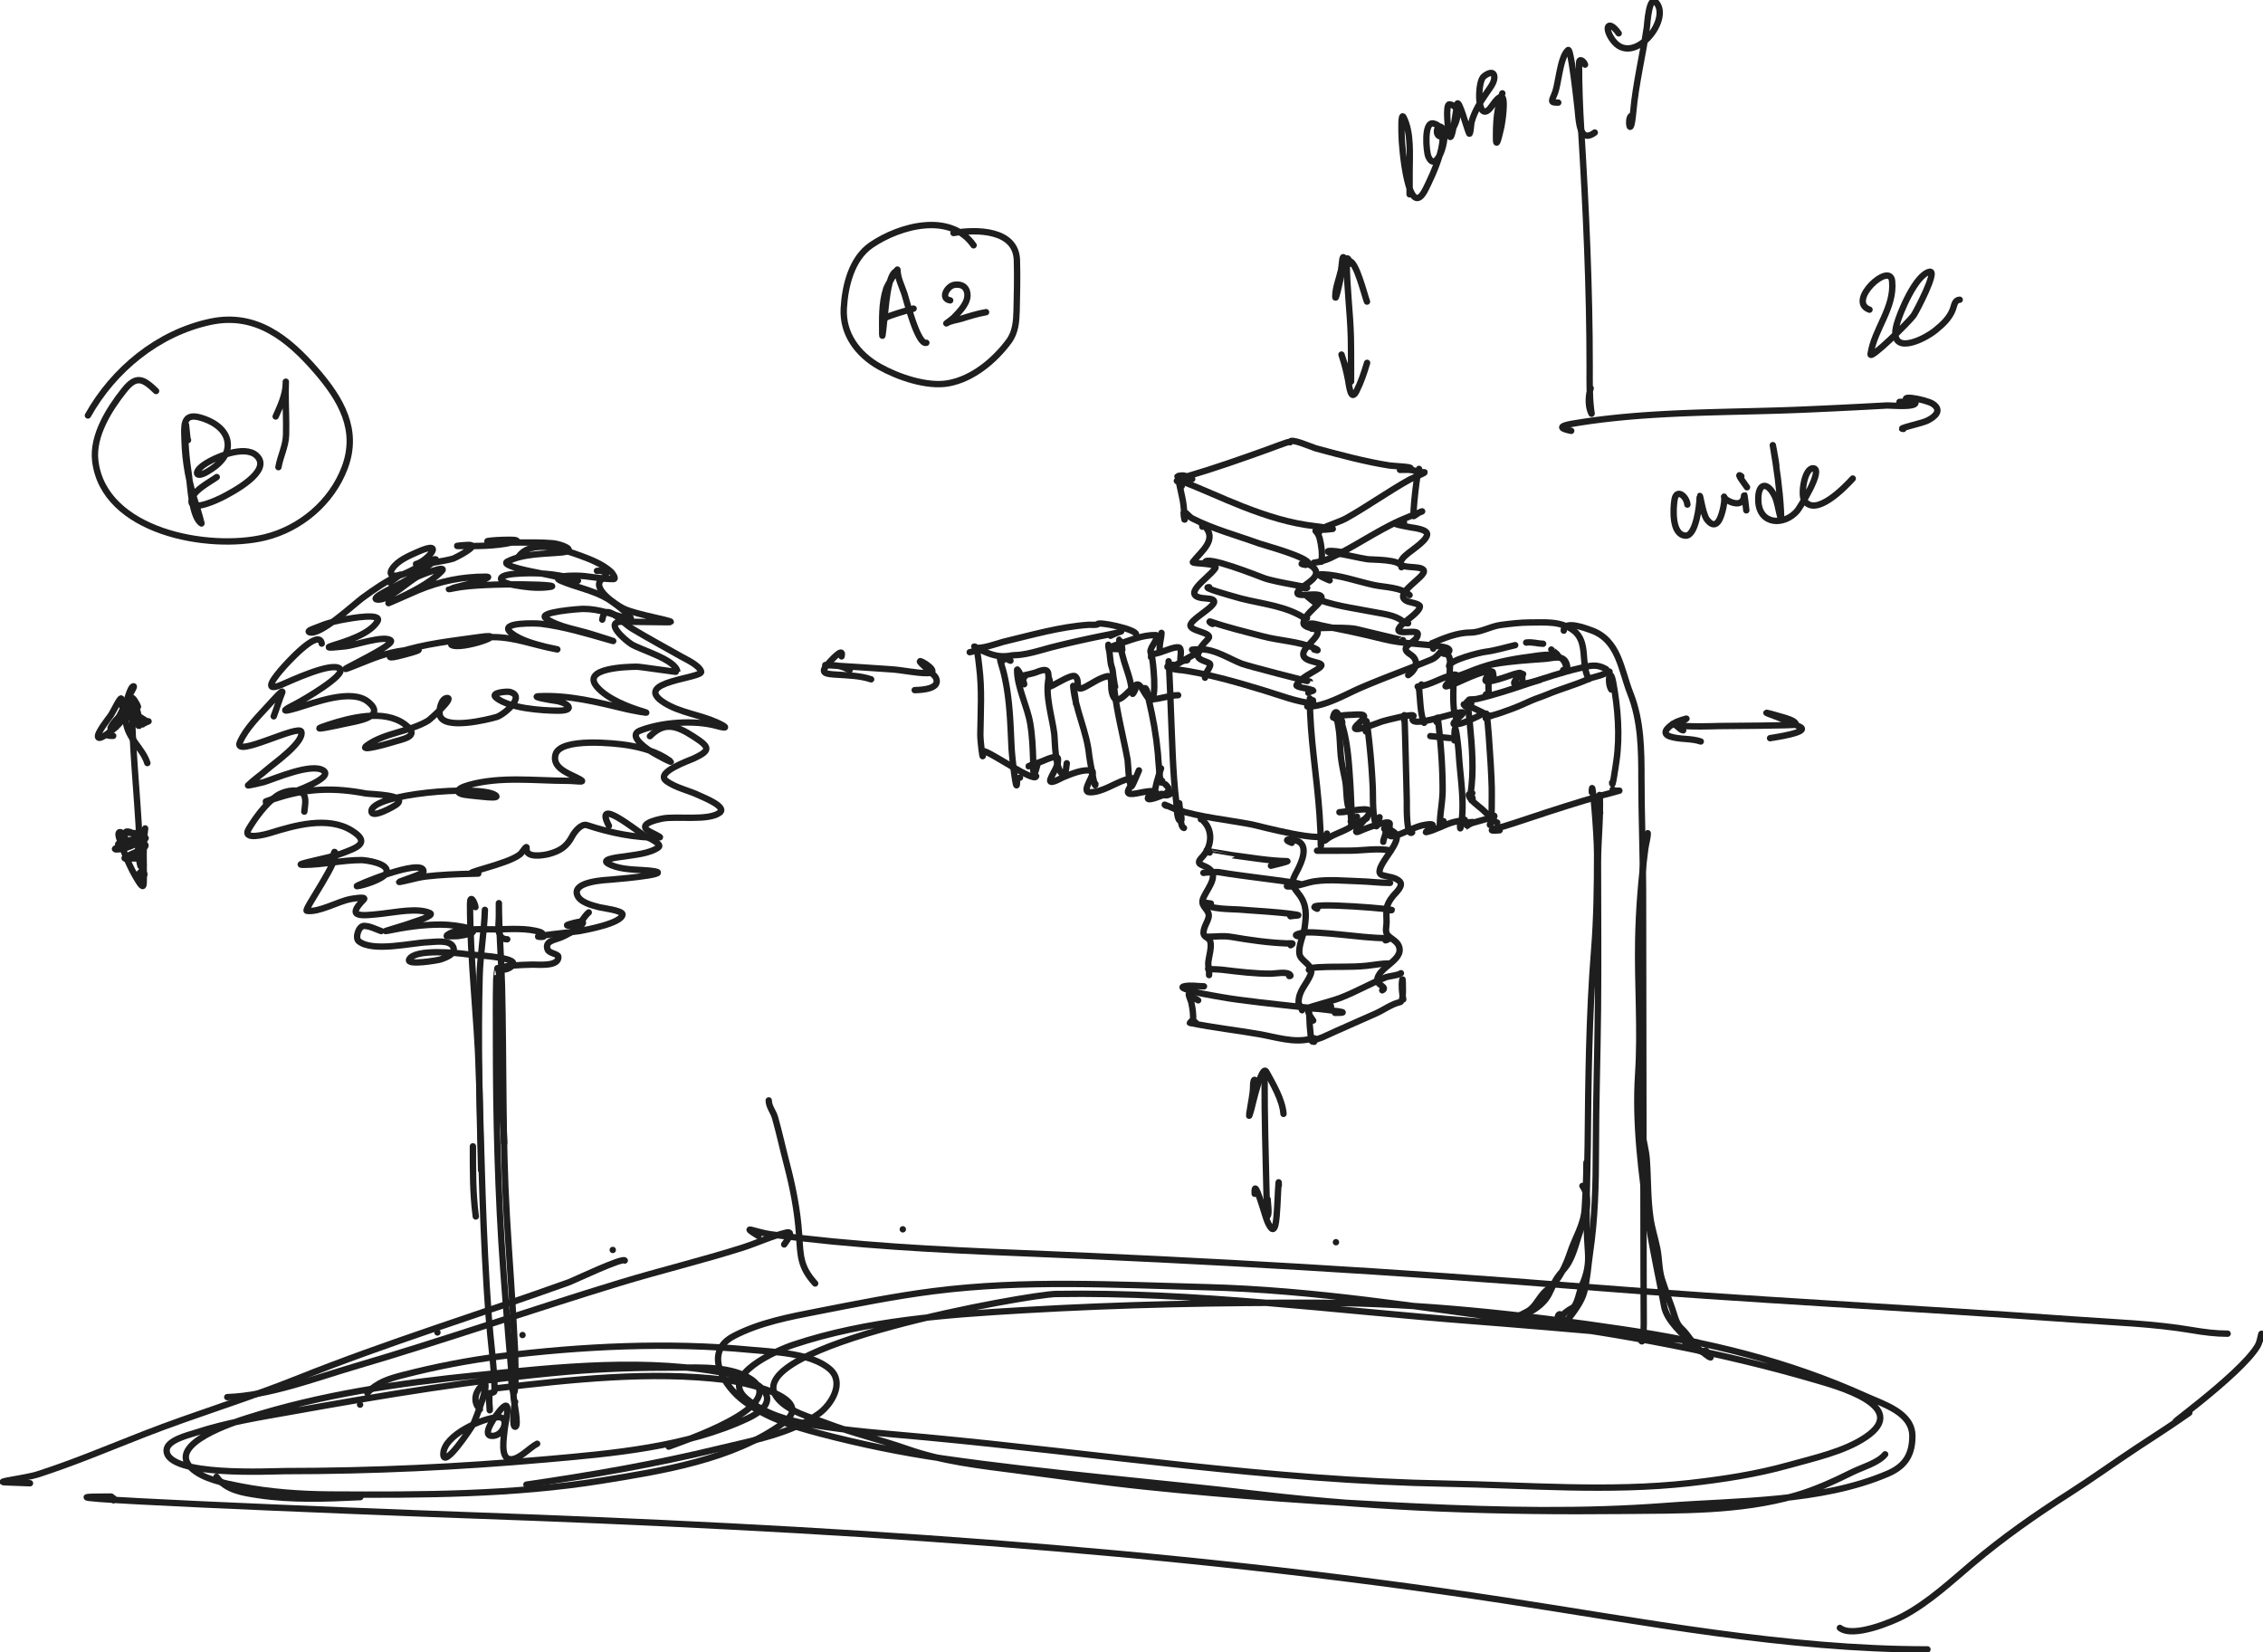 <svg xmlns="http://www.w3.org/2000/svg" width="552" height="403" fill="none"><path stroke="#1E1E1E" stroke-linecap="round" stroke-linejoin="round" stroke-width="1.554" d="M319.079 152.378c.561-.677 2.534.039 3.176.17 5.084 1.033 10.087 2.045 15.118 3.325 4.849 1.233 9.658 1.096 14.522 1.909 1.102.184 2.456.693 1.019 1.532m-64.52 4.177c-.747 0-3.399-.485-1.207-.193 7.086.945 14.447 3.07 21.254 5.15 3.781 1.155 7.859 2.757 11.835 3.146.254.025-.259-.766-.004-.766m-35.253-8.105c0-7.165.692 14.313 1.024 21.471.18 3.896.428 7.797.903 11.669.089.722.101 3.744.776 4.25 1.116.837-.063-2.789-.063-4.184"/><path stroke="#1E1E1E" stroke-linecap="round" stroke-linejoin="round" stroke-width="1.554" d="M319.503 170.374c0 9.467 1.732 18.939 2.364 28.377.166 2.493.304 5.011.304 7.512 0 .808.153-1.616.339-2.403m-33.714-1.901c-.445-.091-.58-.77-.657-1.138"/><path stroke="#1E1E1E" stroke-linecap="round" stroke-linejoin="round" stroke-width="1.554" d="M284.475 196.554c-1.548-.925 1.92.754 2.416.911 6.026 1.906 12.328 2.46 18.51 3.651 1.572.303 18.273 4.889 18.273 2.204m-32.866-86.478c-.92-.424-1.687-.988-2.756-.844-2.251.302.594.467 1.634.163 6.489-1.899 12.902-4.157 19.264-6.441.53-.19 5.386-2.03 5.386-1.894m.346.059c-.13-1.243 5.396 1.241 6.297 1.484 5.888 1.59 11.895 3.221 17.924 4.175.811.129 5.961.336 5.067.683m-56.706 3.155c-.563-.048.137-.308.703-.098 5.142 1.913 10.109 4.304 15.223 6.297 5.764 2.247 11.441 4.068 17.603 4.765 1.006.114 4.007.52 2.994.52"/><path stroke="#1E1E1E" stroke-linecap="round" stroke-linejoin="round" stroke-width="1.554" d="M325.094 129.009c-.771.078-1.555.195-2.33.195-2.076 0 3.768-1.749 5.578-2.765 5.308-2.981 10.26-6.553 15.584-9.508.856-.475 5.832-2.344 2.345-1.571m-58.019 3.214c0-.617-.263-1.09-.53-1.635-.939-1.917.769 4.204.973 6.329.039.406.466 4.745.198 3.336-.097-.509-.182-1-.182-1.519 0-.82 1.332.968 2.062 1.342 5.156 2.644 10.941 4.173 16.371 6.148 1.213.441 12.076 3.299 12.076 4.99m2.556-7.704c-1.961-.84-.379-.497.111 1.422.44 1.724.725 3.872.453 5.656"/><path stroke="#1E1E1E" stroke-linecap="round" stroke-linejoin="round" stroke-width="1.554" d="M322.284 136.998c-4.17.521-.212.259 2.05-.791 5.898-2.738 11.21-6.556 17.144-9.246 1.678-.76 6.844-2.715 5.091-2.149-.444.144-1.802 1.254-1.802 1.076 0-3.626 1.447-14.409 1.447-10.782m-52.936 13.363c0-.418-.264-.951.399-.308 3.529 3.422-.717 6.318-2.703 8.925-.393.515 6.409.149 5.437 1.562-1.698 2.467-9.171 6.952-2.136 7.333 5.593.303-2.959 4.237-3.838 6.276-.774 1.795 5.799 1.922 4.241 3.593-.989 1.061-2.516 2.562-2.478 4.129.023.984 2.09 1.351 2.801 1.808.838.537-1.216 2.363-1.073 3.525"/><path stroke="#1E1E1E" stroke-linecap="round" stroke-linejoin="round" stroke-width="1.554" d="M342.466 127.415c-4.797 0-.905.747 1.634 1.215.765.141 4.327.491 3.996 1.872-.456 1.899-4.658 4.074-5.939 5.689-2.494 3.141 4.508 1.378 5.139 2.967.642 1.617-8.311 6.008-3.735 7.605.473.164 2.83.535 2.795 1.178-.075 1.351-3.596 3.558-4.502 4.515-2.979 3.145 3.986.721 3.986 2.2 0 2.262-5.185 2.847-1.844 4.958 2.256 1.425 1.545 3.686-.506 5.073m-25.011-26.895c-2.447-.33.278-.664 1.591.364 3.619 2.831-4.121 5.075-3.568 6.615.42 1.169 8.383-1.362 5.047 2.476-1.097 1.261-3.233 2.818-3.582 4.555-.221 1.096 1.814 1.361 2.56 1.569 2.936.816-2.116 3.946-2.575 5.841-.685 2.834 6.466 1.879 3.77 3.776-1.556 1.095-4.579 2.378-5.471 4.134-.218.429 2.531.835 2.913.934 2.274.591.66.274-.028.951"/><path stroke="#1E1E1E" stroke-linecap="round" stroke-linejoin="round" stroke-width="1.554" d="M293.956 137.193c0-1.875 12.919 3.27 14.277 3.781 3.195 1.201 13.349 2.477 9.936 2.477m-23.217-.227c-2.263 0 5.456 2.104 5.735 2.193 5.27 1.675 11.234 1.953 16.148 4.549.641.338 1.23.818 1.962.818m-22.992 1.42c-.416-.08-1.288-.849-.377-.531 4.109 1.43 8.364 2.411 12.563 3.535 3.989 1.068 8.738 1.216 12.516 2.84 1.109.477 1.261.819.047.382m-28.073.116c-3.016 0-1.533-.169.43-.169 3.547 0 6.797 2.275 9.997 3.518 1.376.535 16.595 4.479 16.595 4.354m22.342-27.89c0-2.035-7.205-1.771-8.351-1.963-2.216-.37-4.401-.91-6.614-1.299-.777-.137-2.125-.02-2.825-.418-.895-.508 2.089-.27 3.086-.016m16.687 10.494c-2.184-1.974-6.038-1.876-8.721-2.461-4.14-.904-8.205-2.441-12.475-2.612-2.303-.093.967 1.17 1.699 1.489m19.13 10.461c-.642 0-.797-.08-1.307-.495-1.88-1.529-4.775-1.792-7.048-2.246-5.069-1.012-10.31-1.563-15.079-3.677-2.976-1.318-.214.646.951 1.558m21.234 8.958c0 .094-10.746-2.569-11.463-2.708-3.327-.644-13.554-.024-10.166-.024"/><path stroke="#1E1E1E" stroke-linecap="round" stroke-linejoin="round" stroke-width="1.554" d="M286.213 162.157c-.495 0-1.874.496-1.382.538 1.455.124 3.401-1.395 4.613-2.034.561-.296 4.739-2.63 2.275-1.289m70.788 15.835c0-5.638 1.246 11.222 1.362 16.858.009.456.113 9.282-.385 9.178-.208-.044.075-.529.216-.565m2.096 1.848c-.101.014-2.037.181-1.894-.043.279-.436 2.38-.75 2.831-.888 3.624-1.11 7.202-2.368 10.808-3.534 5.763-1.863 11.579-3.697 17.448-5.19.21-.053-1.407.15-1.606-.299m-.367-24.39c-1.116-1.914-.288-5.976.523-1.5 1.105 6.103 1.633 12.693.755 18.847-.258 1.806-1.052 7.195-1.052 5.37"/><path stroke="#1E1E1E" stroke-linecap="round" stroke-linejoin="round" stroke-width="1.554" d="M363.644 174.667c-.731 0-1.211-.508-1.878-.814-.956-.44-6.73-3.42-4.003-1.32m1.108-.968c-1.473-1.421.03-.761 1.486-1.099 8.451-1.96 16.514-5.532 24.985-7.495 2.526-.586 4.077-1.113 6.453.266"/><path stroke="#1E1E1E" stroke-linecap="round" stroke-linejoin="round" stroke-width="1.554" d="M357.679 172.364c.094-3.873.776 3.323.852 4.145.506 5.436 1.079 11.724.149 17.147-.16.932-.04-1.201.446-.2"/><path stroke="#1E1E1E" stroke-linecap="round" stroke-linejoin="round" stroke-width="1.554" d="M358.956 195.246c.856-.586-.677-1.642-.677-1.402 0 1.199 2.552 2.886 3.321 3.609.917.863 1.825 1.734 2.753 2.586.101.093.82.856.851.607m-18.481-33.688c-.018.452-1.094.526-.9.51 3.035-.238 5.91-2.378 8.923-2.931.912-.168-2.01 2.164-2.147 2.845-.062.306 2.811-.85 2.965-.919 2.124-.95 4.279-1.969 6.529-2.587 3.008-.827.512.642.26 1.986-.238 1.268 6.377-1.257 6.992-1.435 3.455-1.001.417.733.007 2.062-.466 1.506 7.468-1.002 7.456-1.008m-50.493 9.552c0-.641 2.98-.648 3.408-.676 2.753-.179 4.269-.239 1.69 2.088-3.605 3.254 4.689-.146 5.732-.478.686-.219 8.132-2.138 7.629-1.301-2.339 3.897 12.023-1.789 12.108-.813.04.458-3.282 2.818-2.057 2.831 1.535.017 2.961-.74 4.343-1.338.351-.151 2.449-1.087 2.09-1.108"/><path stroke="#1E1E1E" stroke-linecap="round" stroke-linejoin="round" stroke-width="1.554" d="M326.915 175.715c0-.846.509.136.509.514m.705 21.717c-.837.162-2.431.217-.512.137 1.076-.044 7.3-1.608 6.488.215-.434.973-5.524 5.982-2.173 4.312.553-.275 7.068-2.868 7.068-1.688 0 1.799-1.311 3.862 1.929 2.744 2.299-.793 4.447-2.179 6.894-2.513.707-.096 2.423-.361 1.257.662-.208.183-1.584 1.246-1.212 1.168 2.304-.484 4.487-1.899 6.811-2.487.434-.11 3.09-.559 2.561-.559-.285 0-.654.013-.868.227"/><path stroke="#1E1E1E" stroke-linecap="round" stroke-linejoin="round" stroke-width="1.554" d="M325.179 175.006c.137-.824.665-2.009 1.277-.67 2.24 4.9 2.539 11.469 2.898 16.73.208 3.061.477 12.251.568 9.185.02-.659.554-.752 1.08-1.023m2.153-20.812c.039-.449.036-3.752.272-2.015a179.248 179.248 0 0 1 1.401 15.243c.155 3.146-.139 6.793.854 9.829.157.48.725-1.856.826-2.134m6.014-23.566c0-6.573.468 13.139.634 19.711.005.197-.204 8.752 1.293 7.555m5.966-26.927c.203-1.674.288-1.098.451.316.623 5.399 1.024 10.803 1.024 16.24 0 2.969-.685 5.854-.685 8.794 0 .97.755-.885.911-1.155m2.64-19.7c0-7.153.948 1.136 1.096 3.517.345 5.557 1.475 11.667.527 17.196-.246 1.433-.232.448-.232-.296 0-.394 2.734-.464 3.063-.516m-13.08-32.269c0-1.743.079.634.141 1.242.23 2.245.23 4.714 1.108 6.832m7.01-8.613c.229 0 .141-.923.141-.43 0 1.177-.321 7.672.995 7.964m-35.909-3.638c-.103.149-.873.728-.72.734 4.011.157 9.293-2.939 12.808-4.467 5.726-2.488 11.613-4.564 17.378-6.949.955-.395 1.442-.925 2.111-1.68.505-.57.773.249 1.082.249 2.335 0 1.016 3.868 1.43 5.829m-107.229-4.151c-2.525-1.333 1.277-1.35 1.772-1.391 2.921-.238 5.889-1.285 8.716-1.995 4.507-1.133 9.029-2.12 13.588-3.021 3.997-.789 3.7-1.287.334.324m-26.231 6.025c-1.609-2.629-.141 1.763.093 2.677 1.531 6.001 1.689 12.126 1.976 18.279.14 2.993 1.226 11.882 1.341 8.888.03-.793-.099-.991.734-1.271"/><path stroke="#1E1E1E" stroke-linecap="round" stroke-linejoin="round" stroke-width="1.554" d="M245.933 160.907c.031-1.181.231-.805-1.366-.827-2.43-.034-4.719-1.217-6.844-2.285-.264-.133.113-.121.227.017.698.843 6.087-1.095 6.765-1.257 6.895-1.644 13.825-3.681 20.931-4.161.096-.006 2.086.108 2.086-.146 0-.73 9.454 1.204 9.395 2.486m-40.59 4.352c.578-.05 1.058-.397 1.677-.397.242 0 .609 3.703.637 3.919.701 5.446.355 10.981.276 16.451-.024 1.704.622 6.777.622 5.074 0-.123-.019-.965-.008-.965 1.619 0 12.619 7.883 13.004 6.165m-2.838-24.191c-2.93 0 1.732-.71 2.743-1.125 3.944-1.618 2.851.317 3.218 3.424.07.592 5.42-3.245 6.409-2.462 1.416 1.123-.521 4.117 2.541 2.513 1.658-.868 3.495-2.209 5.362-2.559 1.132-.212.823 2.482.91 3.156.701 5.401 3.731.765 5.91-.969 1.399-1.114 2.324 3.449 3.778 3.449 2.209 0 4.38-.996 6.599-.996m-14.309-11.228c-2.38 0-3.539-.154-.425-1.171 2.942-.96 6.171-2.347 9.314-2.265.941.024-.876 2.629-1.041 2.988-1.74 3.769 4.683-.384 6.6.013.872.18.375 2.33.397 2.951.019.541 2.158.157 1.617.157"/><path stroke="#1E1E1E" stroke-linecap="round" stroke-linejoin="round" stroke-width="1.554" d="M252.519 186.209c-3.85 1.558.059.102 1.797-.565.539-.207 3.671-1.745 3.76-.538.129 1.749-1.244 3.333-1.83 4.91-.633 1.703 2.446-.171 3.021-.4 1.855-.737 4.971-2.163 7.052-1.566 1.286.369-3.018 5.205-.42 5.205 2.943 0 5.924-2.177 8.675-3.073 1.475-.481 2.891-.722 1.582 1.037-2.012 2.704-.959 2.768 2.155 2.096.212-.046 2.824-.551 2.846-.249.042.605-1.164.939-1.164 1.672 0 .749 3.583-.723 3.868-.884 1.512-.851 1.613-1.466.361-2.558"/><path stroke="#1E1E1E" stroke-linecap="round" stroke-linejoin="round" stroke-width="1.554" d="M249.822 166.906c-.054-.859-1.729-4.196-1.729-3.519 0 4.273 2.486 8.849 3.205 13.089.501 2.956.619 5.946.713 8.937.033 1.044-.136 2.439.226 3.443.118.329.85-2.402.903-2.679m2.986-19.674c0-.114-.235-1.411-.329-1.007-.936 4.016.87 9.502 1.363 13.488.198 1.605.095 9.426 2.448 10.088.3.084.555-2.586.605-2.895m10.956-18.959c.542-1.842.55.198.65 1.061.67 5.79 2.178 11.372 3.23 17.09.122.662.241 6.086.956 6.436.174.086 1.693-3.613 1.807-3.891m1.158-19.902c.829-.924 1.131 2.232 1.254 2.747 1.025 4.272 1.797 8.606 2.208 12.982.065.69.518 9.137 1.055 6.73m-9.734-31.952c-.01-.758-.268-1.493-.555-2.185-.655-1.585.516 3.404 1.022 5.043.705 2.28 1.611 4.547 1.827 6.941.136 1.502.325 1.017.911-.221m-14.506 3.525c0-1.054-.74-4.886-.687-4.3.516 5.771 3.383 11.155 3.917 17.003.058.631 1.513 8.99 1.513 6.886m57.192 12.935c-.132.057-1.548 1.197-1.168.86 1.471-1.306 3.941-1.982 5.645-2.939.674-.379 5.63-3.221 4.375-2.358m24.553 1.62c-.487.707.249-.273 1.467-.63 1.668-.49 6.659-1.726 4.921-1.726m-83.418-38.664c0-.297.037-1.455.198-.512.209 1.222 1.416 10.654-.311 11.059m2.669-16.488c0 1.411-.677 2.952-.374 4.691m81.095 4.776c.185.039.263 1.21.282 1.361m7.208-.768c-.351.044-.157 2.025-.141 2.25m-16.181-2.049v1.874"/><path stroke="#1E1E1E" stroke-linecap="round" stroke-linejoin="round" stroke-width="1.554" d="M282.097 193.372c-.007.18-.527 1.028-.512.781.132-2.132.906-4.709 1.62-6.721m.31 6.226c-.741-.351.973 1.222 2.414-.429m124.638-15.082c-.773-.04-1.546-1.404-2.529-1.551-.124-.019 1.625.417 2.073.45 3.095.225 6.267.131 9.366.048 1.15-.031 18.594-.075 18.594-.37 0-.958-2.664-1.63-3.287-1.815-.57-.168-5.549-1.624-3.344-.786 2.545.967 5.191 1.937 7.616 3.175 2.628 1.341-6.488 2.598-7.292 2.756M207.26 163.446c-1.523-.764-2.729-1.181-4.465-1.181-1.041 0-2.484-.096-.487.015 5.011.279 10.022.657 15.031.977 2.913.186 5.967.94 8.863.94 3.561 0-1.7-3.312-1.817-2.891-.109.392 3.494 3.213 3.848 3.91 1.448 2.848-3.407 3.083-5.115 3.12"/><path stroke="#1E1E1E" stroke-linecap="round" stroke-linejoin="round" stroke-width="1.554" d="M205.278 160.112c.665-2.786-3.014 1.473-3.583 2.135-1.716 1.996-.061 2.145 1.948 2.287 2.912.206 6.064.223 8.849 1.169m197.781 10.241c.324-.035.766-.456 1.053-.618.387-.218-2.038.581-2.406.77-1.281.661-4.266 2.676-1.52 3.563 2.411.778 5.076.387 7.458 1.206M329.149 64.37c0-.927-.648-2.246-.648-.482 0 6.16.855 12.304 1.01 18.468.084 3.37.038 13.486.038 10.114 0-.383-.288-.67-.457-1.025-.682-1.434-1.238-2.956-1.713-4.471-.285-.91-.243-.732.037.12.591 1.793 1.025 3.622 1.393 5.473.255 1.285.648 5.67 2.07 2.842 1.094-2.177 1.901-4.57 2.588-6.902"/><path stroke="#1E1E1E" stroke-linecap="round" stroke-linejoin="round" stroke-width="1.554" d="M327.561 63.835c0-.676-.331 2.964-.444 3.5-.351 1.67-1.415 6.628-1.405 4.922.013-2.107.953-4.343 1.408-6.394.22-.992.258-3.88.701-2.966.254.524.702.77 1.294.778 1.716.023 3.728 8.374 4.326 9.89m29.639 91.964v-.301 2.854c0 .223.195 1.39-.205 1.398-.123.003-.463.093-.422-.096m-.059 5.783c0-.457 1.342-.591 1.646-.67 1.579-.411 3.144-1.01 4.677-1.568 1.543-.562 3.039-1.246 4.533-1.923 1.374-.622 2.849-1.054 4.244-1.641 3.244-1.365 6.685-2.265 9.896-3.706 1.266-.568 2.671-.702 3.928-1.295.407-.192 1.673-.654 1.239-.535m-38.932 16.196-4.738-.474m-78.542-22.284c0 .359.013.663.11 1.015.393 1.435.241 3.114.745 4.489.244.664.268 1.441.363 2.139.064.469.512 3.435.43 2.481m53.792 7.955c-.053-2.503.601 1.496.706 2.13.376 2.26.335 4.588.556 6.868.203 2.101.711 4.049 1.091 6.105.429 2.322.114 5.329 1.113 7.473.45.965.348 4.238.348 3.174 0-.141.102-.735-.125-.735m15.979-85.213c-.086-.739-3.536-.53-3.97-.536M218.919 66.103c-2.462 0-2.905 9.857-3.201 11.632-.07.42-.526 5.585-.526 3.812 0-3.777-.194-7.508.989-11.152.263-.81 2.738-4.902 2.738-4.64 0 2.018 1.064 4.021 1.694 5.911.465 1.398 3.246 12.605 5.345 11.95"/><path stroke="#1E1E1E" stroke-linecap="round" stroke-linejoin="round" stroke-width="1.554" d="M215.705 77.942c-2.435 0 9.149-3.343 6.844-2.557m9.222-2.114c-2.525-.426-.693-3.558 1.047-3.801 1.564-.219 2.89.33 3.135 2.047.331 2.314-1.812 4.366-3.261 5.899-.392.414-2.267 1.728-1.776 1.423.993-.619 2.505-.762 3.616-1.108 1.986-.618 3.948-1.234 5.992-1.582"/><path stroke="#1E1E1E" stroke-linecap="round" stroke-linejoin="round" stroke-width="1.554" d="M237.487 59.836c-5.641-8.103-17.913-4.866-24.976-.054-4.78 3.257-6.393 9.968-6.691 15.443-.336 6.198 3.368 11.208 8.694 14.207 4.471 2.517 11.612 5.013 16.856 4.054 5.903-1.08 11.248-5.541 14.724-10.25 1.646-2.231 1.816-4.922 1.885-7.607.104-4.028.18-8.109.069-12.137-.208-7.548-9.867-7.614-15.465-6.653m60.342 143.015c0-.758.15-.053.668.465 2.432 2.434 1.914 6.375-.358 8.736-1.884 1.958.111 1.732 1.621 2.785 2.791 1.948-.98 5.573-1.504 7.708-.434 1.77 1.921 2.407 1.435 4.283-.323 1.246-1.196 2.34-1.22 3.663-.016.913.729 1.043 1.305 1.587 1.152 1.09-.19 4.623-.154 6.035.031 1.176.287 1.639.204 2.734m-1.242 2.742c-1.603-.022-3.05-.321-4.695-.044-.75.126-.672.381.031.645 2.834 1.063 6.026 1.491 8.987 2.032 9.148 1.67 36.929 3.842 27.631 3.842"/><path stroke="#1E1E1E" stroke-linecap="round" stroke-linejoin="round" stroke-width="1.554" d="M324.667 245.454c-.783 0-1.544.481-2.359.523-.943.049-1.907-.108-2.847-.014-2.614.26 5.008-1.603 7.462-2.545 3.8-1.458 7.311-3.514 11.075-5.026.677-.272 3.279-.512 3.718-1.005m-49.461 6.616c-.668-.458-1.472-.815-2.04-1.4-.702-.723.281 1.509.37 1.905.339 1.504.548 3.21.425 4.756-.045.564-.385.125-.385-.214"/><path stroke="#1E1E1E" stroke-linecap="round" stroke-linejoin="round" stroke-width="1.554" d="M291.632 249.393c-.25 0-1.78.031-1.336.122 5.593 1.142 11.275 1.766 16.896 2.745 3.945.688 8.387 2.185 12.391 1.166 1.676-.426 1.142.236.621-.252"/><path stroke="#1E1E1E" stroke-linecap="round" stroke-linejoin="round" stroke-width="1.554" d="M320.318 248.934c-.366-.557-1.296-1.648-1.171-2.382.206-1.221.258 2.464.342 3.7.079 1.169.263 2.341.301 3.512.008.238-.003-.165.231-.248m.532.601c-1.624 0 1.491-.855 1.991-1.085 4.347-2.007 8.747-3.886 13.113-5.848 1.835-.825 3.828-2.3 5.814-2.731.735-.159.726-2.162.726-2.999 0-.825-.025-3.287-.155-2.472-.238 1.495-.048 3.325.246 4.79m-4.874-38.434c.012-.942 1.075-2.337.28-3.116-.515-.504 2.655.235 2.987 1.673.59 2.557-6.436 8.674-3.423 9.596 1.314.403 3.149.466 4.168 1.512 1.017 1.045-.988 2.778-1.562 3.475-2.102 2.551-1.654 3.565-1.643 6.497.003.974-.445 2.294.258 3.096.85.971 2.285 1.455 2.759 2.744 1.292 3.517-5.351 5.121-5.294 8.428.015.926 2.601 1.628 1.218 2.315m-22.061-35.968c-2.423-.881-.456-.989.856-.65 3.632.938 1.489 5.499.445 7.481-1.559 2.959-1.533 3.213.39 5.642 2.027 2.56 1.881 5.093 1.448 8.183-.29 2.069-1.575 4.391-1.259 6.473.278 1.83 3.626 2.665 2.72 4.959-.952 2.411-2.946 3.941-2.946 6.794 0 .58.705 1.186.852 1.947"/><path stroke="#1E1E1E" stroke-linecap="round" stroke-linejoin="round" stroke-width="1.554" d="M295.064 207.964c-.061-.017-.885-.393-.865-.432.007-.014 6.043 1.026 6.283 1.057 4.468.566 8.985 1.386 13.499 1.472.58.011-3.205.948-3.967 1.108m-16.38 1.751c-.783 0 2.956-.306 3.661-.18 6.171 1.104 24.83 3.038 18.561 3.038m-20.494 4.608c-.547 0-1.968-.466-1.641-.028 1.1 1.476 7.005 1.368 8.583 1.5 4.503.375 9.053.536 13.529 1.188 2.136.311-.272.259-1.081.45m-20.288 5c2.066 0 3.867-.317 6.005.051 4.45.766 8.918 1.403 13.434 1.571.581.021 2.124-.232.917.451m-19.898 5.805c-1.065 0 2.132.041 3.189.168 4.016.482 7.928.98 11.983.959.923-.004 3.947-.621 4.616.312.195.272-.027.269-.233.269m24.756-30.624c-3.011-.634-6.643-.015-9.685.035-2.607.042-10.429.012-7.822.012"/><path stroke="#1E1E1E" stroke-linecap="round" stroke-linejoin="round" stroke-width="1.554" d="M339.067 215.361c-2.604 0-5.099-.344-7.665-.415-3.505-.097-7.176-.488-10.658.015-2.044.295-3.911 1.205-5.994 1.271-2.385.075.941-.608 1.615-.618m22.382 6.428c5.814 0-22.882-2.411-17.438-.369m16.654 7.698c.37-.018.762-.353 1.081-.526.205-.112-.465-.006-.698-.006-1.851 0-3.683-.127-5.527-.291-3.73-.332-7.44-.825-11.181-1.036-1.705-.096-3.521-.251-5.158.349-1.102.405.629.596.967.656m21.369 6.497c-1.868 0-3.669.372-5.526.564-3.711.383-7.42.134-11.134.337-.404.022-2.69.027-2.895.644m34.199-74.088c0-1.413 7.359-3.297 8.84-3.479 2.414-.297 4.917-1.083 7.292-1.623m2.679-.634c1.645-.195 2.568.245 4.137.292m1.993 1.406c.008.077 1.371.981 1.537 1.331m1.353 3.692c-.01.19-.21.388-.264.584"/><path stroke="#1E1E1E" stroke-linecap="round" stroke-linejoin="round" stroke-width="1.554" d="M349.587 158.22c0-1.71-1.017-.992-.205-1.349 2.802-1.235 6.191-2.58 9.274-2.58 2.494 0 4.947-1.529 7.5-1.862 2.199-.286 4.742-.588 6.944-.588 3.764 0 7.474-.409 10.617 1.868 3.911 2.831 1.703 8.271 3.835 11.899m2.758 32.656c-1.032-1.073-.112-4.962-.085-4.307.228 5.514-.442 11.014-.442 16.525 0 11.838.111 23.678-.002 35.513-.11 11.516-.506 23.01-.506 34.542 0 8.358-.199 16.597-1.416 24.878-.473 3.221-.658 6.602-1.452 9.763-.595 2.368-2.697 5.096-4.205 6.983-1.196 1.496-.775-.98-1.445-1.473-.996-.733-.957 2.142-.898 2.522m-188.575-19.659c.468-.701 2.629-3.401.492-2.888-3.629.87-7.249 2.6-10.821 3.727-9.864 3.111-19.923 5.526-29.814 8.541-21.632 6.593-42.968 14.026-64.682 20.403-9.755 2.865-20.731 7.1-31.024 7.458"/><path stroke="#1E1E1E" stroke-linecap="round" stroke-linejoin="round" stroke-width="1.554" d="M185.005 301.502c-4.794-2.959-.623-.91 2.981-.424 20.03 2.702 40.541 3.768 60.723 4.57 45.909 1.825 91.835 4.53 137.631 8.217 39.8 3.203 79.694 5.115 119.528 7.995 9.627.696 19.349.982 28.881 2.602 2.876.488 5.706.853 8.622.853m8.314 1.242c0-3.041-.134.288-.996 1.741-4.344 7.32-25.677 22.211-18.569 17.529 3.319-2.185 1.791-1.133-.418.394-3.377 2.333-6.843 4.535-10.268 6.796-5.646 3.727-11.128 7.694-16.832 11.333-8.173 5.214-15.984 10.697-23.399 16.955-5.356 4.52-10.625 9.465-16.836 12.8-2.724 1.463-12.387 5.518-15.574 2.978m21.356 5.242c-34.533 0-69.253-6.76-103.27-11.958-83.317-12.732-167.684-17.76-251.826-20.74-29.351-1.04-117.358-4.588-87.989-4.588.582 0 .7 1.839.7.47m-20.447-3.716c-2.033-.095-4.068-.146-6.1-.231-2.671-.111 5.25-1.061 7.796-1.875 8.885-2.841 17.447-6.477 26.128-9.866 12.413-4.846 25.191-8.653 37.566-13.611 21.79-8.728 44.08-15.533 66.144-23.465.835-.301 13.09-6.106 13.539-5.283"/><path stroke="#1E1E1E" stroke-linecap="round" stroke-linejoin="round" stroke-width="1.554" d="M381.442 153.831c0-2.687 5.521-.508 6.611-.131 6.811 2.357 7.318 9.601 9.626 15.434 2.648 6.693 2.701 13.758 2.701 20.834 0 9.065.394 18.136.394 27.224 0 19.408.087 38.813.087 58.222 0 11.837.044 23.673.044 35.51 0 3.956.044 7.911.044 11.867 0 .993-.112 6.343-.787 3.699"/><path stroke="#1E1E1E" stroke-linecap="round" stroke-linejoin="round" stroke-width="1.554" d="M411.1 327.901c17.464 0-34.671-4.332-52.083-5.671-33.938-2.611-67.304-7.141-101.438-6.6-6.569.104-77.231 12.586-68.158 25.131 2.558 3.538 8.381 4.947 12.251 6.42 6.431 2.446 13.174 4.002 19.667 6.282 8.65 3.038 17.65 4.019 26.688 5.189 10.382 1.343 20.715 2.864 31.129 3.951 21.977 2.294 44.411 3.853 66.487 4.887 20.331.953 40.47 1.403 60.763-.153 17.467-1.339 37.717-.86 54.099-7.883 4.203-1.802 5.968-4.65 5.968-9.149 0-5.729-7.006-7.758-11.287-9.693-19.219-8.684-38.571-13.267-59.423-16.371-24.494-3.646-49.123-6.362-73.909-6.46-23.98-.095-48.186.403-72.131 1.799-18.851 1.099-38.181 2.428-56.22 8.443-4.001 1.334-18.132 7.527-11.451 13.129 4.378 3.672 10.128 5.343 15.652 6.309 9.213 1.612 18.736 2.242 28.046 3.113 42.225 3.948 84.337 10.574 126.847 11.322 19.696.346 39.921 2.078 59.539-.133 8.13-.916 16.308-2.162 24.194-4.375 6.036-1.693 13.481-3.285 18.747-6.828 11.257-7.574-7.347-12.548-12.449-14.04-22.924-6.704-46.56-11.004-70.228-14.165-26.074-3.483-51.862-7.704-78.205-8.384-22.239-.573-44.341-1.854-66.479.97-9.478 1.209-18.838 3.098-28.211 4.929-6.963 1.361-14.235 2.724-20.573 6.051-7.571 3.974-2.244 12.367 2.68 15.957 5.576 4.064 11.737 6.029 18.357 7.768 9.901 2.602 19.958 4.677 30.09 6.132 25.664 3.684 51.478 5.688 77.208 8.734 29.493 3.491 58.805 4.321 88.494 4.027 13.991-.139 28.592.179 42.163-3.722 4.936-1.419 9.441-3.519 14.031-5.787 2.319-1.145 6.209-2.212 7.874-4.287m-150.578-91.936c-.246 0-.602-.313-.709-.531-.209-.426-.078.862-.078.961 0 4.563.037 9.121.141 13.683.123 5.402.26 10.803.374 16.205.024 1.159-.521 4.365.218 3.472.467-.565.01-3.362.01-4.088"/><path stroke="#1E1E1E" stroke-linecap="round" stroke-linejoin="round" stroke-width="1.554" d="M306.705 264.479c-.921-2.353-1.06-.338-1.06.975 0 1.895-1.837 10.144-.418 5.101.28-.997 2.525-11.208 3.677-9.101 1.619 2.963 3.924 6.824 4.172 10.246m-7.028 19.491c-.25-4.796 2.497 5.351 3.061 6.676 2.111 4.962 2.261-.94 2.449-3.514.046-.623.369-8.336.369-5.228m41.057-123.878c2.582 0 4.579-1.097 6.948-1.979 3.97-1.478 8.579-2.491 12.784-3.007 2.948-.363 8.832-1.903 9.331 2.636.165 1.502.366.154.155-.699-.668-2.711-3.258-1.643-5.345-1.488-4.244.315-8.135.53-12.382 1.268-2.557.444-4.686 1.332-7.037 2.342-.232.1-1.662.426-1.266.426m32.112 28.498c0-5.015 1.29 9.975 1.29 14.99 0 7.88-.097 15.774-.727 23.634-1.26 15.735-1.419 31.609-1.566 47.391-.079 8.499-.614 17.363.054 25.839.257 3.255-.215 5.648-1.517 8.549-.515 1.149-1.088 4.806-2.274 5.385-1.062.519-1.969 1.325-2.841 2.116m21.219-117.912c0 1.163-.458 2.635-.61 3.802-.971 7.435-1.566 14.801-1.708 22.299-.204 10.841.697 21.787-.013 32.601-.798 12.156.814 24.347 2.546 36.357.989 6.855 2.581 13.535 3.785 20.334.627 3.54 4.681 6.982 7.067 9.359.485.482 1.766 2.242 2.654 1.542.215-.169.665-.082.492-.001"/><path stroke="#1E1E1E" stroke-linecap="round" stroke-linejoin="round" stroke-width="1.554" d="M386.969 283.575c0 3.814-.177 7.466-.419 11.275-.252 3.981-2.362 7.043-3.569 10.718-.982 2.99-2.794 6.988-5.382 8.862-1.766 1.278-2.526 3.332-4.083 4.777-1.09 1.011-2.695 1.358-3.87 2.328-.635.524-3.85 1.278-2.343.799 3.465-1.1 7.381-2.428 9.733-5.434 1.145-1.464 1.636-3.39 2.627-4.967.867-1.381 2.096-2.456 2.917-3.879 1.463-2.534 2.093-5.709 3.113-8.437 1.111-2.972 2.392-7.478.301-10.346m14.585-13.129c.254 2.188.933 4.361 1.1 6.627.354 4.819.2 9.633.909 14.424.375 2.534 1.15 4.861 1.656 7.342.519 2.553.367 5.127 1.178 7.625.753 2.317 1.579 4.609 2.42 6.896.607 1.654.935 3.729 2.278 4.959 1.766 1.619 2.858 3.972 4.735 5.417.361.277 2.011 1.684 2.386 1.684m-329.406 11.51h0m18.867-17.609h0m20.754.629h0m22.011-20.754h0m-31.189-82.96c-.13 5.207-1.142 10.799-1.286 16.145-.426 15.782-.008 31.56.364 47.337m-1.296 11.317c-.758-5.691-.705-11.384-.705-17.116"/><path stroke="#1E1E1E" stroke-linecap="round" stroke-linejoin="round" stroke-width="1.554" d="M115.978 221.264c-.163-1.16-1.327-3.372-1.327-.761 0 13.678 1.74 27.366 2.164 41.041.616 19.902.92 39.822 2.396 59.686.438 5.892 1.331 11.797 1.438 17.713.025 1.36-1.196.135-1.284 1.572-.068 1.124.116 4.503.116 3.376 0-1.337-.373-2.7-.373-4.09m4.621-110.687c-2.819 0-2.041-3.679-2.041-5.547v-3.271c0 6.682.592 13.364.754 20.044.453 18.696.083 37.419 1.165 56.096.629 10.847 1.482 21.674 1.994 32.529.127 2.714.129 5.428.129 8.144 0 .175-.128 2.789-.351 2.525-1.22-1.449-.313-6.748-.313-8.64"/><path stroke="#1E1E1E" stroke-linecap="round" stroke-linejoin="round" stroke-width="1.554" d="M122.984 278.822c-.28-8.042-1.085-16.055-1.252-24.107-.093-4.488-.115-8.982-.127-13.472-.002-1.078.508-4.137-.272-5.092-.018-.023-.285 2.505-.29 2.706-.113 4.867-.06 9.737-.06 14.604 0 18.912.445 37.842 1.816 56.708.758 10.418 1.59 20.854 2.553 31.256.049.524 1.145 6.099.436 6.554-1.041.668-.398-5.298-.141-6.049"/><path stroke="#1E1E1E" stroke-linecap="round" stroke-linejoin="round" stroke-width="1.554" d="M117.066 343.765c-1.658-1.654-1.296-3.969.29-5.646 3.08-3.255-1.412 8.251-1.857 9.149-.458.925-7.471 11.436-7.354 7.325.132-4.582 9.69-8.788 13.424-8.904 2.912-.09 1.29 4.906-1.77 4.54-2.467-.295 1.583-5.489 1.963-5.957 3.42-4.217 1.495 2.286 1.305 4.624-.13 1.589-1.146 6.957 1.454 7.048 2.191.077 4.584-2.81 6.505-3.785"/><path stroke="#1E1E1E" stroke-linecap="round" stroke-linejoin="round" stroke-width="1.554" d="M89.602 339.801c2.373-2.663 5.419-3.551 8.828-4.425 7.756-1.988 15.685-3.554 23.629-4.547 19.721-2.465 41.027-3.503 60.837-1.594 5.684.547 15.01.734 19.562 4.771 3.635 3.222.404 8.52-2.655 10.769-6.763 4.974-16.503 6.642-24.456 8.578-15.517 3.778-31.146 6.481-46.943 8.779m-40.512 3.047c-8.224.399-16.713.74-24.882-.491-3.793-.571-7.914-1.169-10.2-4.476"/><path stroke="#1E1E1E" stroke-linecap="round" stroke-linejoin="round" stroke-width="1.554" d="M121.025 338.635c18.193-2.112 37.641-4.298 55.93-2.045 3.146.388 22.908 4.064 14.027 10.567-12.115 8.872-29.684 11.66-44.065 13.977-21.766 3.506-44.063 3.536-66.058 3.409-7.408-.043-14.933-.561-22.217-1.986-3.733-.73-9.26-1.748-12.089-4.579-5.876-5.879 11.017-11.212 13.746-12.079 18.114-5.755 37.007-8.521 55.859-10.425 20.219-2.043 42.024-4.457 62.116-.25 7.221 1.512 13.52 6.325 4.092 10.757-14.893 7.003-33.02 8.567-49.183 9.988-21.184 1.863-42.36 2.868-63.627 2.868-3.185 0-29.007 1.451-28.916-5.078.035-2.486 5.413-3.733 7.079-4.283 7.615-2.514 15.607-3.769 23.48-5.177 22.238-3.975 44.693-7.758 67.21-9.719 8.957-.78 17.946-1.02 26.934-.998 5.456.014 13.213-.409 17.956 2.912 9.406 6.584-17.81 15.428-20.186 16.373M101.478 137.58c2.462-.508 7.656-6.198.332-2.921-2.09.935-4.845 2.085-6.142 4.087-1.337 2.065 1.352 1.852 2.605 1.354 2.559-1.018 4.854-2.627 7.438-3.581 2.544-.938-4.127 3.56-6.457 4.948-2.428 1.447-9.822 4.724-6.995 4.795 2.78.07 7.173-4.341 9.663-5.648.492-.258 7.692-3.13 5.718-1.181-3.002 2.964-7.622 5.184-11.41 6.973-5.115 2.416 4.593-1.946 5.734-2.419 5.372-2.229 10.692-3.322 16.5-3.322 2.474 0-3.518 1.591-4.138 1.766-1.023.287-7.765 1.911-3.337 1.006 7.255-1.482 29.591-.84 22.216-.16-2.561.236-5.192-.096-7.708-.546-3.957-.708-4.807-2.342.018-2.745 4.733-.396 10.345-.151 14.883 1.403 2.974 1.019-6.189-1.11-9.276-1.705-.624-.121-9.263-1.7-7.363-2.696 3.751-1.966 8.985-1.843 13.112-2.226 4.368-.405-.063-2.087-2.071-2.252-5.193-.428-10.445.086-15.629-.422-2.398-.234 10.81-.939 5.681.231-4.173.952-8.671.877-12.928.877-1.704 0 2.074-.315 2.574-.284 2.592.164-3.589 3.209-3.865 3.313-1.351.514-10.295 1.961-5.279.811"/><path stroke="#1E1E1E" stroke-linecap="round" stroke-linejoin="round" stroke-width="1.554" d="M95.104 142.089c.463-.432 2.957-2.132 2.47-1.912-3.334 1.513-6.226 3.523-9.176 5.68-1.977 1.446-10.396 9.334-12.91 8.356-.9-.351 1.62-1.077 2.51-1.454 2.11-.893 4.337-1.384 6.589-1.762.813-.137 8.753-1.602 7.487.55-1.818 3.092-7.584 4.865-10.791 5.851-3.335 1.026 1.972.326 3.062.241 1.899-.148 9.516-2.82 10.98-1.407 1.413 1.364-21.032 11.131-5.62 4.874 3.948-1.604 7.796-2.655 12.061-2.655 1.718 0-3.204 1.281-4.878 1.669-2.804.651-1.985-.256.34-1.024 6.407-2.115 13.192-2.765 19.835-3.72 8.135-1.169-4.717 3.369-6.969 1.918-.568-.365 8.932-1.887 10.07-1.89 5.345-.017 9.955 1.908 15.124 2.877 2.566.481-1.609-.37-2.166-.509-2.709-.677-6.274-1.64-8.48-3.433-3.285-2.67 6.3-2.314 7.289-2.195 5.467.662 11.071 2.334 16.361 3.858 4.136 1.191-2.616-.878-3.59-1.202-3.527-1.172-8.493-1.819-11.554-3.987-2.142-1.516 8.162-2.296 9.144-2.296 4.061 0 7.261 1.443 11.054 2.445 2.29.605-3.1-3.704-5.139-4.909-3.557-2.103-7.567-2.747-11.305-4.349-2.996-1.285 2.952-1.286 3.553-1.286 3.103 0 6.127.862 9.204.831.804-.008-.389-1.568-.553-1.721-2.024-1.883-5.021-3.076-7.573-4.007-4.11-1.5-11.907-4.1-15.047.264"/><path stroke="#1E1E1E" stroke-linecap="round" stroke-linejoin="round" stroke-width="1.554" d="M78.48 156.989c-.668-4.103-9.212 5.601-9.462 5.887-1.52 1.731-5.374 6.243-.416 4.172 2.113-.884 12.307-5.703 14.294-3.946 1.721 1.523-9.291 7.841-10.546 8.471-2.886 1.45-4.468 2.462.075 1.123 4.284-1.264 13.267-4.816 17.335-1.532 4.67 3.77-2.775 4.744-5.364 5.311-1.692.371-10.509 2.335-4.323.315 5.432-1.773 13.636-3.873 18.7-.094 4.097 3.059-.641 3.551-3.413 4.473-.496.164-8.22 2.377-5.856.664 4.25-3.082 10.326-3.316 14.889-6.021.489-.29 6.392-5.554 4.715-5.554-1.517 0-2.089 3-1.841 4.135.835 3.821 11.774 1.123 13.9.489 1.63-.486 7.424-5.18 3.037-6.132-.475-.103-4.818.132-3.177 1.452 3.219 2.588 11.165 3.125 15.075 3.15 4.689.029 2.295-2.083-.832-2.445-.534-.062-6.176-.977-3.751-1.082 7.452-.324 14.271 1.473 21.447 3.184.558.133 6.542 1.321 4.09.596-3.687-1.092-8.903-3.096-11.444-6.07-3.957-4.633 7.487-4.894 9.739-4.908.874-.005 9.89 1.398 9.874 1.252-.315-3.007-9.104-5.373-11.296-6.804-1.578-1.03-6.604-5.426-2.235-5.426 3.717 0 7.429.125 11.148.125 3.793 0-7.475-1.684-10.862-3.391-1.372-.691-8.347-5.076-4.902-7.32 1.721-1.121.086-2.031-1.47-1.811"/><path stroke="#1E1E1E" stroke-linecap="round" stroke-linejoin="round" stroke-width="1.554" d="M66.77 174.727c.764-1.997 1.257-3.801 2.06-5.778.506-1.248-2.645 2.314-3.096 2.815-2.508 2.785-5.692 5.819-7.217 9.292-1.781 4.059 14.455-4.54 14.99-2.564.697 2.578-6.718 7.75-8.27 9.123-1.531 1.353-3.283 2.536-4.74 3.961-.132.13 3.402-.658 3.876-.808 2.824-.894 11.664-4.75 14.517-2.812 2.65 1.8-7.496 5.312-8.265 5.557-2.766.882-9.945 3.361-2.752 1.06 7.317-2.341 13.865-2.45 21.332-1.03 1.115.212 10.596.258 7.535 2.683-.532.421-5.925 3.512-6.124 1.75-.49-4.336 26.374-6.593 30.164-4.058 1.762 1.178-4.246.264-6.357.084-3.538-.302-3.603-1.53-.003-2.535 7.692-2.146 16.102-1.019 23.978-1.007 2.656.004 5.37.721 2.085-.879-2.168-1.056-5.803-2.428-4.987-5.511 1.122-4.242 14.696-2.768 17.544-2.304 3.627.592 7.295 1.618 10.316 3.785 1.492 1.07-3.394-1.456-4.917-2.48-1.267-.853-5.235-3.725-2.323-4.86 5.232-2.039 13.238-2.652 18.678-1.146 2.892.801 2.608.292-.029-.9-4.106-1.855-8.962-2.331-12.794-4.78-8.104-5.181 9.66-5.906 9.055-7.594-.557-1.554-3.477-2.856-4.759-3.584-4.055-2.302-8.148-4.489-12.14-6.907-2.706-1.639-6.515-6.672-7.224-2.156"/><path stroke="#1E1E1E" stroke-linecap="round" stroke-linejoin="round" stroke-width="1.554" d="M74.232 197.976c.108-1.358.718-3.628-.559-4.594-1.572-1.189-4.915-.213-6.276.8-2.585 1.924-5.098 5.257-6.734 8.034-1.72 2.92 4.264 1.267 5.2.976 6.046-1.882 14.215-4.226 20.04-.527 4.683 2.973.979 4.161-2.503 5.494-3.046 1.166-12.638 2.798-9.376 2.798 4.73 0 9.385-1.174 14.143-1.166.901.001 7.283.792 5.986 3.268-.75 1.432-5.576 2.966-7.098 3.107-.961.088 16.258-7.11 16.258-3.625 0 .942-12.33 4.237-1.475 1.609 4.52-1.095 18.562-1.063 13.912-1.063-4.008 0 7.945-2.176 11.073-4.68.694-.556 1.759-2.606 1.632-1.425-.258 2.384 4.066 1.687 5.468 1.31 2.768-.745 4.358-1.854 5.647-4.31.539-1.025 2.201-3.189 3.619-2.713 5.248 1.761 12.123 3.283 17.774 2.962.302-.017-2.054-1.175-2.367-1.331-3.486-1.74 1.268-2.902 3.025-3.242 3.378-.652 11.239.648 13.945-1.451 1.856-1.44-4.216-3.796-4.916-4.141-2.543-1.257-5.91-1.888-8.155-3.607-2.721-2.084 5.608-4.935 6.743-5.468 4.215-1.981 3.939-2.738-.074-5.334-4.195-2.713-7.113-3.639-10.632-.087"/><path stroke="#1E1E1E" stroke-linecap="round" stroke-linejoin="round" stroke-width="1.554" d="M80.771 211.33c.003-.174.644-3.685.853-3.535 1.779 1.273-7.671 14.242-6.796 14.374 2.967.449 7.605-2.289 10.635-2.86.133-.025 4.167-.797 3.256.125-4.454 4.51-.576 3.965 4.314 3.461 3.133-.323 8.878-1.563 11.852-.168 1.281.601-3.749 2.076-4.15 2.233-2.055.804-8.438 2.549-6.277 2.102 4.409-.911 8.571-1.539 13.095-1.539 4.075 0 12.917 1.587 4.067 2.819-.278.038-2.809.06-2.735-.031 1.743-2.128 9.669-1.576 12.043-1.611 3.376-.05 7.591-.416 10.87.66.456.15 1.435 1.172.452 1.172-4.62 0 8.096-1.228 9.118-1.426 1.613-.314 10.275-1.874 10.48-4.044.091-.964-4.913-1.576-5.618-1.76-1.694-.441-5-1.191-5.502-3.229-.764-3.101 6.945-3.416 8.597-3.541 2.869-.216 18.095-1.654 7.366-2.292-2.619-.155-6.141-.253-8.463-1.658-1.827-1.105 3.493-1.581 3.954-1.658 2.546-.425 6.263-.676 8.433-2.244 1.124-.812-2.922-2.555-3.425-2.858-1.869-1.128-12.495-9.786-8.659-2.379"/><path stroke="#1E1E1E" stroke-linecap="round" stroke-linejoin="round" stroke-width="1.554" d="M92.98 227.109c-1.33-.449-2.806-1.287-4.24-1.252-1.274.032-2.206 2.945-1.219 3.733 3.422 2.732 12.908.377 16.866.242 1.573-.054 5.374-.732 6.185 1.211.712 1.706-1.919 2.558-3.072 2.98-.55.201-8.455 1.558-7.695.011 1.323-2.691 11.887-1.6 14.138-1.266 1.239.184 11.112.579 11.248 2.194.069.818-1.799 1.746-2.537 1.493-2.331-.802 4.838-1.143 7.303-1.167 1.364-.013 6.398.535 6.24-1.912-.046-.722-2.23-.813-2.607-1.742-.799-1.975 1.54-2.338 2.909-2.845 3.186-1.182 9.667-5.558 2.362-3.351-1.718.519 1.117.344 1.604.182 1.537-.515 1.963-2.127 3.143-3.058M45.861 107.351c-.25 0-.5-5.202-.59-3.66-.239 4.121.193 8.204.807 12.275.369 2.444.637 10.152 3.06 11.72.093.059-1.101-4.012-1.253-4.459-1.718-5.055-2.731-10.501-2.876-15.833-.09-3.335-.593-6.739 3.764-5.564 2.72.734 5.965 2.525 6.652 5.511.822 3.57-2.129 6.145-4.939 7.766-2.858 1.65-3.296.049-.778-1.723 2.628-1.849 10.008-4.991 12.89-2.226 3.933 3.772-6.058 8.962-8.49 10.201-.833.424-7.205 3.492-7.398 1.055-.2-2.532 4.494-4.807 6.157-6.046m14.374-14.777c1.1-2.483 2.398-5.196 2.464-7.969.044-1.82-.039 1.667-.039 2.003 0 3.472.205 6.94.115 10.413-.073 2.816-1.393 5.202-1.866 7.912"/><path stroke="#1E1E1E" stroke-linecap="round" stroke-linejoin="round" stroke-width="1.554" d="M38.067 95.373c-3.148-3.047-4.818-3.904-7.793-.17-3.64 4.57-7.756 11.084-7.044 17.174 2.035 17.408 27.718 21.995 41.332 18.709 8.752-2.112 16.383-8.599 19.545-17.061 3.433-9.186-.933-16.632-7.003-23.636C70.325 82.57 62.4 76.143 51.36 78.482c-12.81 2.715-23.683 11.72-29.916 22.861m177.391 211.725c-3.643-4.022-3.582-6.679-3.913-11.879-.374-5.866-1.55-11.719-3.04-17.4-.973-3.709-1.79-7.494-2.83-11.18-.416-1.474-1.537-2.658-1.537-4.193M36.233 175.948c-.142.04-1.502.65-1.451.746m-1.13-4.299c-.083-.481-1.503-2.896-1.503-1.937 0 11.27 1.292 22.723 1.858 33.995.031.63.62 9.28.08 6.072-.42-2.495-.476-4.921-.476-7.45"/><path stroke="#1E1E1E" stroke-linecap="round" stroke-linejoin="round" stroke-width="1.554" d="M27.61 179.492c-2.148 0-1.25-.213-.206-1.842 1.253-1.952 2.264-4.051 3.268-6.138.337-.7 1.044-3.635 1.7-4.029.987-.592-.941 2.106-1.301 3.199-.54 1.638-.559 3.579-.378 5.281.448 4.215 4.1 6.503 5.249 10.167m-5.42 18.32c-.238-1.377-2.264-2.545-1.4.133 1.141 3.541 2.585 7.072 4.553 10.238 1.354 2.178 1.397 1.418 1.397-.64 0-3.981-.214-8.159.331-12.109"/><path stroke="#1E1E1E" stroke-linecap="round" stroke-linejoin="round" stroke-width="1.554" d="M30.905 175.147c-.774-1.499-1.254-2.78-1.254-4.495 0-1.449-2.05 2.994-2.602 3.794-.385.557-3.708 4.65-3.081 5.428.545.676 3.923-2.163 4.293-2.499 1.381-1.254 7.664-8.913 2.666-4.224-1.284 1.205-3.102 2.597-3.88 4.233-.61 1.283 2.147-1.879 3.05-2.975.742-.897 2.255-4.516 2.033-3.661-.485 1.871.345 4.233 1.296 5.804 1.243 2.056.301-2.596.062-3.215-.213-.551-.376-.774-.376-.016 0 1.352 1.738 1.889 2.664 2.627m-3.119 27.585c-1.457-1.379-3.395-.334-.266-.334 4.995 0-.686 2.837-3.034 2.837-3.145 0 8.435-2.768 5.78-1.242-1.766 1.014-4.56 2.408-6.654 2.408-2.14 0 4.162-1.949 6.247-1.471 3.653.836-7.127 3.793-3.636 3.723 1.163-.023 3.817-.488 3.932 1.305.076 1.179-.767 2.398-1.913 2.815-.092.034 1.261-.482 1.708-.524.903-.085.068.774-.229 1.103-1.132 1.256-1.034-.227-.318-.227m291.599 89.079h0m60.755-287.243c-.273-.843-1.456-1.742-1.462-.357-.022 5.482.197 10.937.531 16.41 1.169 19.12 2.06 38.449 2.06 57.612 0 3.538-.087 7.041.348 10.553.092.741.311 1.452-.099.455-.677-1.646-.543-4.1 0-5.746"/><path stroke="#1E1E1E" stroke-linecap="round" stroke-linejoin="round" stroke-width="1.554" d="M380.088 25.028c-1.974 0-1.644-.25-.837-2.282.943-2.375 1.288-8.915 3.252-10.526.705-.578 2.134 12.708 2.29 14.064.35 3.051.352 8.886 4.208 6.05m-5.752 72.755c-3.412-.677-2.411-1.272.337-1.74 18.133-3.086 37.064-2.645 55.4-3.398a1524.5 1524.5 0 0 0 21.051-1.033c1.142-.063 6.154.439 7.047-.398.917-.86-2.485-.49-3.743-.49"/><path stroke="#1E1E1E" stroke-linecap="round" stroke-linejoin="round" stroke-width="1.554" d="M466.637 98.528c-5.344-2.716 3.206-1.109 4.832-.014 2.386 1.606.464 3.243-1.488 4.152-1.323.616-7.582 1.956-5.676 1.956M394.836 8.129c-2.514-3.52-3.694-1.518-1.523 1.55 4.876 6.892 14.409-4.721 10.695-9.039-1.787-2.077-2.211 5.355-2.29 5.914-.985 6.904-2.699 13.71-3.328 20.66-.666 7.355-1.571 1.697-.507 1.031m58.132 47.291c-5.662-2.035 5.046-11.866 5.519-6.966.634 6.559-4.35 11.644-5.261 17.815-.238 1.616 9.447-7.922 10.536-9.493.55-.794 5.951-11.027 3.887-10.608-3.442.7-7.277 10.022-8.04 12.834-2.102 7.754 6.191 4.083 9.516 1.397 1.708-1.38 3.433-2.997 4.191-5.111.349-.973.436-2.239 1.655-2.293M343.835 47.405v-5.38c0-4.14.481-9.566-1.452-13.396-.733-1.453-.507 3.771-.507 4.158 0 2.834 1.61 22.143 5.962 13.157 1.092-2.255 7.343-14.581 1.813-15.82-2.41-.54-1.753 6.85-1.254 8.028 1.941 4.578 4.953-4.568 3.575-6.704-1.522-2.36-2.691 3.332.849 1.507 2.097-1.08 4.417-6.997.734-7.5-1.061-.144-.322 6.67-.03 7.617.665 2.153 1.654-6.373 1.894-7.587.355-1.794 2.395 5.935 2.938 7.044.307.626.462-2.3.583-2.746.731-2.7 2.287-5.11 3.855-7.393.713-1.037 2.053-2.652 1.636-4.053-.383-1.29-2.361.05-2.74.568-1.344 1.836-1.362 10.876 1.685 7.623.623-.665 1.804-2.849 2.837-2.913 1.18-.074.191 6.432.039 7.089-.127.547-1.302 6.23-1.335 3.225-.04-3.767.143-7.614 1.542-11.156m45.135 100.303c-.164-2.021-2.675-4.064-3.139-1.177-.35 2.183-.729 8.564 2.694 8.762 2.535.146 3.427-7.531 3.44-9.307.015-1.907.628 3.934 1.816 5.425 2.428 3.047 3.526-.918 3.973-3.071.77-3.712-.718-2.586 1.211-1.541 1.779.964 3.715.939 3.838-1.279.062-1.114.446 2.995.542 3.602m.166-5.628c-.286-.473-2.952-3.894-1.379-2.674m8.541-2.588c-.018-.618-1.165-6.754-.786-4.532.873 5.112 1.605 10.319 1.895 15.499.277 4.971-.652-1.646-1.39-3.282-1.771-3.919-4.285-3.704-4.125.845.208 5.943 6.309 6.215 9.51 2.464.507-.593 6.674-10.365 3.837-10.365-2.14 0-3.052 6.509-2.115 7.871 2.819 4.094 9.944-3.306 11.808-5.368M220.218 299.861h0"/></svg>